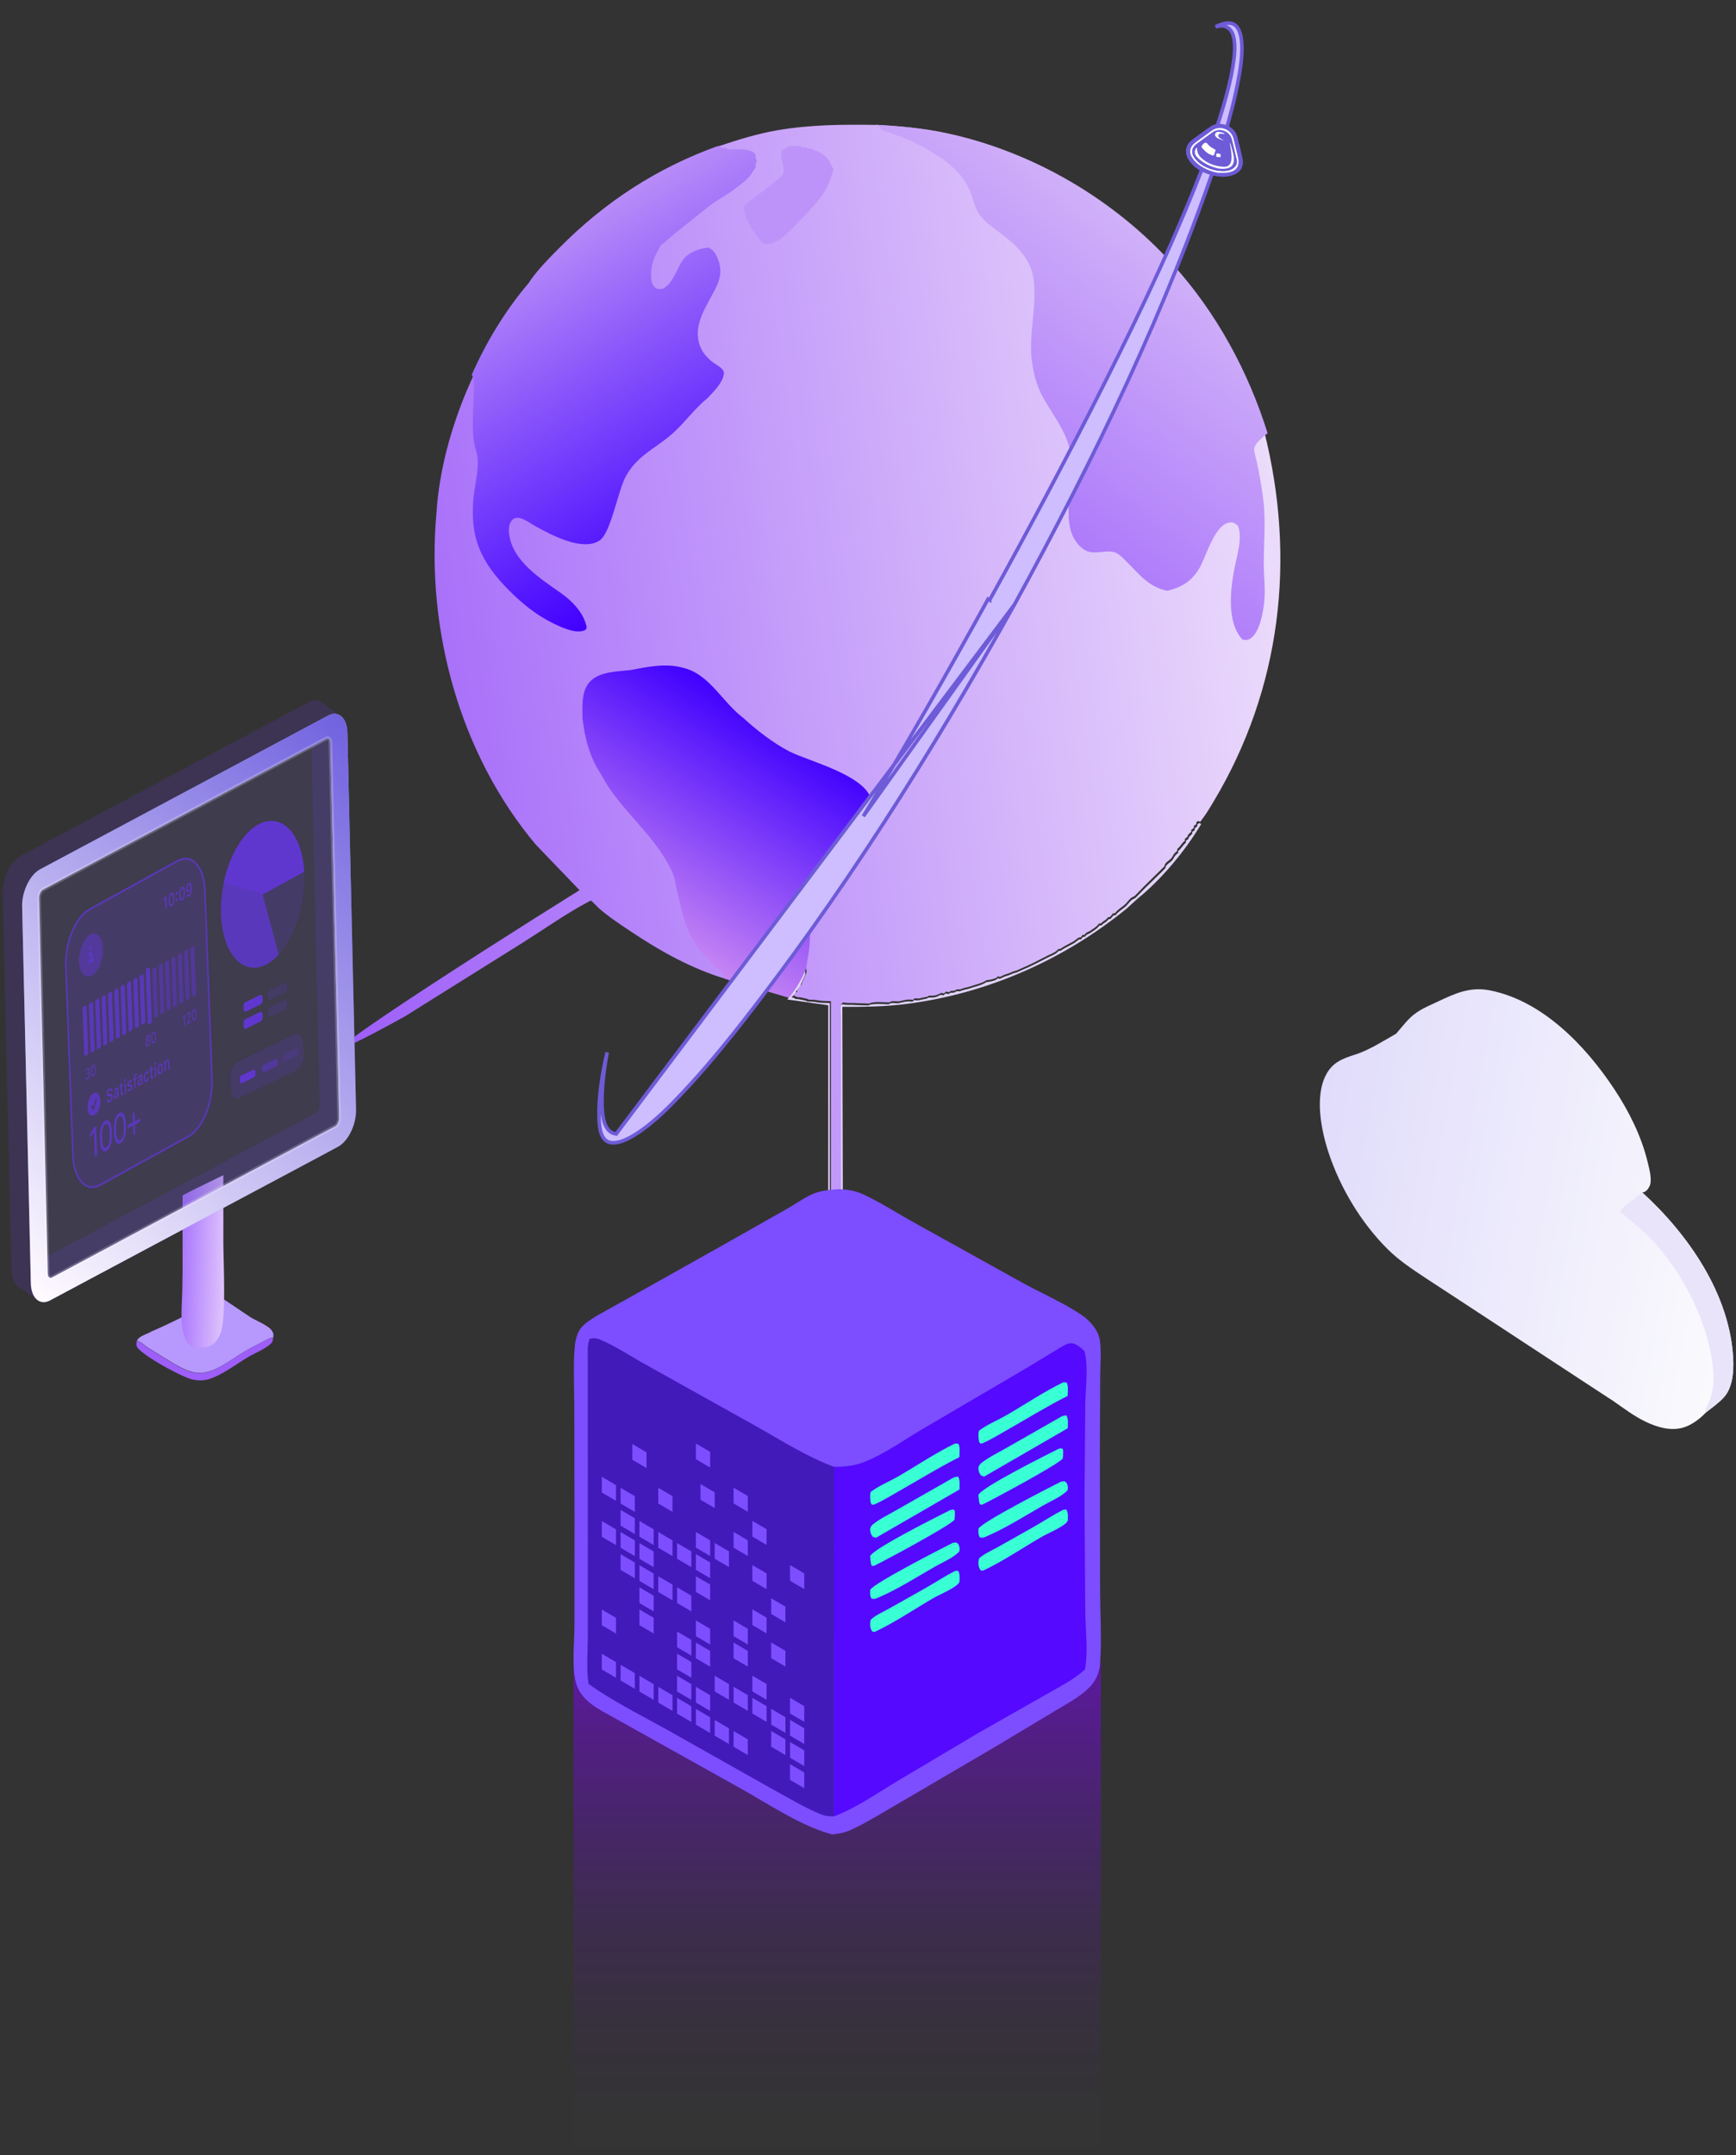 <svg width="444" height="551" viewBox="0 0 444 551" fill="none" xmlns="http://www.w3.org/2000/svg"><rect x="0" y="0" width="444" height="551" fill="#333333" stroke="none"/><path d="M205.863 247.908c.02.243.143 1 .067 1.272l-.245.569-.818 1.789c-.307.798.041.355-.471.93-.302.338-.569.654-.837 1.021l-.003.487-1.141.976.652.164.329.244.817.08c.524.12 1.141.192 1.635.325 1.054.283.133.234.975.279.608.033 1.183.007 1.786.127 1.034.206 2.072.226 3.125.244l.489.002-.009 56.525v14.142c0 2.269-.275 4.941.091 7.168l.08.365c-2.256.42-5.015 2.542-7.027 3.739l-9.81 5.853c-2.046 1.444-4.383 2.619-6.54 3.902l-1.227.731-1.063.569c-.476.327-.575.544-1.15.783-.573.238-.353.093-.766.386-.437.311-.896.51-1.354.782l-2.289 1.301-1.226.732-4.824 2.601.327.488c.773.214 1.338.736 1.96 1.219l.412-.244 3.678-2.195c2.552-1.802 5.483-3.276 8.176-4.877l1.226-.732 2.698-1.544 1.226-.732 2.698-1.544 1.226-.732 4.333-2.52 3.27-1.951.328-.323.489-.002c.555-.552 1.218-.71 1.753-1.238.343-.339.102-.204.7-.467 1.849-.816 3.834-2.066 5.477-3.254l-.079-8.535c.074-.743.163-1.301.125-2.063l-.045-1.026c.124-1.838.086-3.682.081-5.528l-.327-.488v-57.281c0-.779-.221-2.397 0-3.037.088-.256.327-.433.49-.65 1.308.271 2.402.077 3.68.201l2.635.085.389.039c.981-.65 3.95-.325 5.232-.325.957-.634 1.749-.08 2.779-.325.939-.222 1.768-.466 2.78-.405l.49.08.491-.405c.444.062.779.102 1.226.013l1.226-.258.818-.163.327-.243c.999.012 1.863.022 2.739-.497.551-.327.575-.192 1.185-.073l.49-.484.818.159.409-.324c.364-.001.888-.008 1.226-.164l.327-.242.899-.002c.329-.08.629-.259.961-.325l1.328-.325c1.378-.508 2.882-.729 4.17-1.492l.327-.212c.236.077 2.085-.326 2.452-.571l.491-.404.49.159c.645-.336 1.256-.624 1.962-.813.702-.188 1.284-.567 1.967-.737.482-.119.223-.024.777-.274l1.017-.452c2.286-.931 4.492-2.152 6.703-3.252.829-.412 1.682-.668 2.357-1.335l.261-.289.489-.002c.735-.563 1.554-.945 2.37-1.382l1.063-.569 1.31-.974.489-.001.492-.649.489-.001c.275-.364.415-.547.843-.737.51-.226.267-.069.732-.376l.389-.269c.569-.38 1.03-.67 1.495-1.183l.303-.361.489-.001.408-.406c.741-.491.859-.519 1.472-1.218l.409-.002.819-.974.489-.001c.773-1.068 1.772-1.474 2.698-2.358.508-.485.985-1.234 1.555-1.625.523-.361.532-.101 1.081-.687l2.189-2.24 4.176-4.066 1.054-1.055c.006-.985 1.333-1.391 1.88-2.195.358-.526.416-.866.926-1.311l.464-.396.003-.488c.874-.698 1.065-1.37 1.959-2.113l.003-.488.651-.488c.216-.645.057-.402.583-.925l.398-.376.003-.487.651-.488.003-.488.651-.488.003-.487.486-.322.5.233-.147.251c-4.053 6.739-10.033 13.924-16.178 18.884l-2.683 2.442c-16.028 13.104-35.568 21.738-56.196 24.408-5.543.718-11.005.796-16.582.757l.194 78.452-38.148 22.613c-.996-.964-2.352-1.644-3.499-2.438l22.96-13.332c4.674-2.847 9.576-6.28 14.582-8.436l.291-.121.015-77.135-10.471-1.485c2.004-2.476 3.362-4.603 4.498-7.593Z" fill="#E2D3FC"/><path d="M183.864 37.356c4.836-1.618 9.797-3.155 14.828-4.032 8.473-1.477 16.958-1.516 25.526-1.385 6.032.338 11.873.86 17.796 2.133 21.895 4.706 42.382 16.754 57.348 33.406 11.073 12.323 19.09 27.19 24.012 42.979 8.151 32.456 4.297 65.661-13.025 94.519-1.05 1.748-2.109 3.535-3.394 5.121l-.497-.233-.483.321-.004.489-.647.488-.003.489-.647.488-.003.489-.396.376c-.522.523-.364.28-.579.926l-.647.488-.003.489c-.889.744-1.079 1.417-1.948 2.116l-.003.489-.462.396c-.506.446-.564.787-.92 1.313-.544.805-1.862 1.212-1.869 2.198l-1.048 1.057-4.151 4.071-2.176 2.244c-.546.586-.555.326-1.075.687-.567.392-1.041 1.142-1.546 1.628-.92.885-1.914 1.291-2.682 2.36l-.487.002-.814.975-.406.001c-.61.701-.727.728-1.463 1.22l-.406.407-.486.001-.301.362c-.462.514-.921.803-1.487 1.184l-.387.269c-.462.308-.22.151-.727.377-.426.19-.565.374-.839.738l-.485.001-.49.65-.486.001-1.302.976-1.056.569c-.812.437-1.626.82-2.357 1.384l-.486.002-.26.289c-.67.668-1.518.924-2.343 1.337-2.198 1.101-4.391 2.324-6.664 3.256l-1.011.453c-.55.251-.293.155-.772.275-.679.17-1.258.549-1.956.738-.702.189-1.309.477-1.95.814l-.488-.16-.487.405c-.365.245-2.203.649-2.439.572l-.325.212c-1.279.764-2.775.985-4.145 1.494l-1.32.326c-.33.065-.629.244-.955.325l-.894.002-.325.242c-.336.157-.857.163-1.219.165l-.407.324-.812-.16-.488.485c-.606-.119-.631-.254-1.178.073-.871.52-1.73.51-2.723.499l-.325.242-.813.163-1.219.259c-.444.09-.778.049-1.219-.013l-.488.405-.487-.079c-1.006-.062-1.831.182-2.764.405-1.024.245-1.812-.309-2.763.326-1.274 0-4.225-.326-5.201.325l-.387-.039-2.62-.085c-1.27-.124-2.357.07-3.658-.201-.162.217-.4.394-.487.651-.219.641 0 2.261 0 3.04v57.36l.325.488c.005 1.849.043 3.696-.08 5.535l.045 1.028c.037.763-.052 1.322-.125 2.066l.078 8.547c-1.633 1.19-3.606 2.441-5.445 3.258-.594.264-.354.128-.695.467-.532.53-1.192.688-1.743 1.24l-.486.002-.327.324-3.251 1.954-4.307 2.523-1.219.733-2.682 1.546-1.219.733-2.682 1.546-1.219.733c-2.677 1.603-5.591 3.08-8.127 4.884l-3.658 2.198-.409.244c-.618-.484-1.18-1.007-1.949-1.221l-.325-.488 4.796-2.605 1.219-.733 2.276-1.302c.455-.273.912-.472 1.346-.783.41-.294.192-.149.761-.387.572-.239.671-.457 1.144-.784l1.057-.57 1.219-.732c2.145-1.285 4.468-2.461 6.501-3.907l9.753-5.861c2.001-1.199 4.744-3.323 6.986-3.745l-.079-.364c-.364-2.231-.091-4.907-.09-7.178l-.001-14.161.01-56.603-.487-.002c-1.046-.018-2.079-.038-3.106-.244-.6-.121-1.171-.094-1.776-.127-.837-.046.079.004-.969-.28-.492-.133-1.105-.205-1.626-.326l-.812-.079-.327-.244-.649-.165 1.135-.977.003-.488c.267-.367.532-.684.832-1.023.509-.575.164-.132.468-.931l.813-1.791.244-.57c.076-.273-.047-1.03-.066-1.273-1.13 2.993-2.479 5.123-4.472 7.602l-16.214-4.789c-8.603-2.615-16.518-6.981-23.962-11.968-2.814-1.886-5.785-3.805-8.33-6.038-.332-.291-1.828-1.917-2.119-1.992-.028-.007-.91.474-1 .523-5.558 2.984-10.874 6.766-16.226 10.129l-30.396 19.014c-44.779 24.604 17.889-15.609 44.755-32.326l-11.269-11.736c-19.387-23.169-28-54.863-25.326-84.687.736-11.89 4.455-24.388 9.462-35.14 3.638-8.339 8.688-16.697 14.617-23.636l.042-.131c2.075-3.109 5.072-6.123 7.699-8.792 11.549-11.735 24.937-20.521 40.419-26.092Z" fill="url(#a)"/><path d="m201.978 37.337 2.671-.004c.643.447.822.327 1.569.327l.471.328c.557-.05.74-.034 1.256.23l.472.252c.557.211.706.102 1.264.485l.461.333c1.22.755 1.761 1.375 2.394 2.733l.639 1.312-.436 1.364c-1.178 4.487-4.317 7.632-7.356 10.84-1.844 1.949-3.636 3.92-5.759 5.544-.95.561-2.181 1.26-3.283 1.286-.93.02-1.145-.06-1.781-.804-1.796-2.11-4.466-6.01-4.229-8.85 1.023-.984 2.034-1.873 3.194-2.676 1.941-1.342 3.665-2.706 5.474-4.226.493-.414.738-.591 1.111-1.153.412-.621.365-1.466.223-2.199l-.09-.378-.159-.819c-.369-1.032-.413-1.675-.145-2.782l2.039-1.143Z" fill="#BD93FA"/><path d="M161.366 171.286c4.414-.847 8.946-1.799 13.379-.556l.61.167c6.23 1.787 9.635 8.826 14.652 12.555 3.519 3.224 7.535 6.356 11.768 8.592 4.858 2.566 20.904 6.329 21.192 13.344.071 1.749-.494 3.547-1.454 4.995-.611 1.764-1.833 3.265-2.946 4.743-2.482 3.293-5.678 6.419-7.865 9.866-1.459 1.916-2.435 3.501-3.208 5.777l-.441 10.935c-.159 1.941-.606 3.793-.852 5.717-1.133 2.999-2.485 5.133-4.482 7.617l-16.25-4.798c-1.11-2.207-3.633-4.217-5.331-6.028-5.067-5.404-5.661-11.151-7.301-17.928-.296-2.675-1.661-5.037-3.063-7.285-4.682-7.501-11.992-13.171-16.071-21.097-2.884-4.252-4.137-9.267-4.729-14.294-.007-2.992-.322-6.747 1.756-9.171 2.412-2.816 7.221-2.749 10.636-3.151Z" fill="url(#b)"/><path d="M183.604 37.333c1.02.68 1.754.316 2.643.904 1.542.002 4.253-.323 5.542.325l.653.164.817.813-.005.446c.013.533.079.732.329 1.18l-.138.262c-.205.468-.184.864-.189 1.363l-1.009 1.541c-.847 1.289-2.31 2.481-3.555 3.373l-.367.293c-2.227 1.749-4.794 3.052-7.043 4.758l-8.4 6.724c-.602.436-3.401 3-3.753 3.04-1.839 2.919-3.088 5.952-2.447 9.49.155.855.59 1.346 1.31 1.812.773.132 1.468.15 2.119-.348 2.31-1.77 2.923-4.688 4.514-6.968 1.395-1.997 4.235-3.039 6.57-3.204 1.427.624 1.97 1.738 2.508 3.174.88 2.35.619 4.468-.437 6.717-2.171 4.628-6.116 9.43-4.353 14.93.556 1.737 1.81 3.221 3.218 4.35.773.62 2.744 1.562 2.979 2.592.137.602-.187 1.549-.457 2.084-.881 1.752-2.34 3.193-3.673 4.608-3.171 2.547-5.656 6.041-8.677 8.809-4.32 3.958-9.129 5.645-12.176 11.066-2.122 3.776-3.865 14.691-6.826 16.58-4.397 2.805-12.289-1.449-16.278-3.639-1.274-.7-2.851-1.909-4.274-2.173-.665-.122-1.351.082-1.814.599-.857.957-.862 2.503-.688 3.726.977 6.88 8.16 11.305 13.296 14.954 2.906 2.065 5.942 5.21 6.516 8.813-.313.528-.199.558-.853.761-2.465.769-6.399-1.208-8.584-2.344-3.87-2.011-7.202-4.752-10.267-7.816-7.429-7.427-10.31-13.733-9.208-24.266.357-3.411 1.744-8.204.644-11.499-1.418-4.249-.678-9.86-.635-14.324.015-1.678.39-3.763-.504-5.18 3.648-8.316 8.712-16.652 14.658-23.572l.042-.13c2.081-3.1 5.087-6.107 7.721-8.768 11.581-11.702 25.005-20.464 40.531-26.02Z" fill="url(#c)"/><path d="M224.062 31.89c6.092.34 11.991.863 17.974 2.143 22.112 4.727 42.804 16.828 57.919 33.553 11.183 12.376 19.281 27.31 24.252 43.168l-.881.689c-.848.727-2.144 1.88-2.505 2.976-.24.728.464 2.894.627 3.67.678 3.241 1.284 6.466 1.671 9.757.648 5.515.081 10.849.099 16.359.01 3.001.408 5.928.181 8.941-.209 2.779-1.053 8.313-3.501 10.027-.769.539-1.254.47-2.134.327-4.258-4.539-3.007-13.509-1.869-19.023.63-3.051 1.879-7.067.713-10.083-.744-.564-1.089-.945-2.098-.819-3.9.492-5.975 8.67-7.751 11.665-1.99 3.356-4.478 4.891-8.195 5.79-4.734-.912-7.153-4.21-10.404-7.424-.812-.802-1.959-2.055-3.069-2.407-2.507-.794-5.538.984-8.01-.82-5.99-4.371-3.156-13.983-2.878-20.065.081-1.757-.173-3.672-.575-5.379-1.317-5.587-4.993-9.528-7.458-14.524-1.209-2.451-1.834-5.167-2.216-7.857-.997-7.017 1.318-14.173.397-21.084-.684-5.132-4.063-8.505-7.995-11.5-1.891-1.44-4.164-2.94-5.638-4.815-1.049-1.334-1.459-2.9-1.972-4.483-1.447-4.472-3.597-6.897-7.289-9.775-.661-.515-1.271-.869-1.97-1.317-1.701-1.091-3.445-2.044-5.253-2.958l-.987-.5-1.312-.49c-.67-.312-1.247-.626-1.972-.82-.77-.205-1.384-.578-2.134-.827l-.492-.154-1.374-.428c-.3-.074-.608-.262-.762-.554l-.163-.52-.976-.438Z" fill="url(#d)"/><path d="M69.879 341.891c-.135 1.161-.268 1.374-1.176 2.08-1.484 1.153-3.432 1.902-5.058 2.853-3.14 1.835-6.614 4.569-10.058 5.696-1.44.471-2.79.455-4.256.166-2.622-.519-12.895-6.127-14.242-8.306-.342-.554-.174-.935-.129-1.567.955.122 2 1.194 2.804 1.739l6.742 4.163c1.888 1.055 3.929 2.167 6.117 2.306 3.504.221 7.151-2.46 9.969-4.292a53.318 53.318 0 0 1 5.711-3.237c1.038-.507 2.127-1.26 3.233-1.541l.343-.06Z" fill="#9D5EF9"/><path d="M46.68 326.121c.963-.39 1.97-1.243 2.88-1.791l7.261-4.592c-.48 3.924-.334 7.951-.354 11.901l7.481 5.03c1.51.928 4.052 1.926 5.28 3.124.318.31.498.726.688 1.12l.005.949-.343.06c-1.106.279-2.195 1.03-3.232 1.535a53.374 53.374 0 0 0-5.709 3.224c-2.816 1.824-6.462 4.495-9.965 4.275-2.187-.138-4.227-1.246-6.114-2.297l-6.74-4.147c-.803-.542-1.848-1.61-2.802-1.731l.153-.292c.655-1.012 2.532-1.454 3.52-2.084 3.216-1.378 5.053-2.296 7.99-3.736v-10.548Z" fill="#B798FD"/><path d="M46.689 305.609c1.552-.827 1.552-.827 3.729-1.915l6.7-3.266c0 8.708.021 7.976 0 17.075.017 5.19.782 19.572-.696 23.291-1.255 3.164-3.087 3.713-4.873 3.719-1.53.004-3.005.294-4.134-2.271-1.634-3.712-.758-9.486-.726-14.293v-22.34Z" fill="url(#e)"/><path opacity=".2" d="m.688 228.266 2.223 96.316c.05 2.169.783 3.647 1.8 4.394l4.771 3.376-.789-3.864 2.27-1.191c.108.337.214.671.314.681l2.303.219 52.319-26.956 17.071-9.094 4.983-4.83-2.18-98.802-1.72-.923-.06-2.602 2.948-2.101-4.673-3.366c-.914-.627-2.015-.732-3.198-.088L5.362 218.752c-2.665 1.371-4.664 5.618-4.675 9.514Zm7.701 43.805-.094-42.976 1.54-2.559 54.644-30.091 15.07-9.174 2.195 95.123c.02.869-.456 1.905-1.05 2.174L9.753 322.419l-1.362-50.348H8.39Z" fill="#5F37CF"/><path d="m5.663 231.769 2.224 96.316c.087 3.796 2.33 5.742 4.895 4.362l73.708-39.32c2.663-1.478 4.662-5.725 4.574-9.523l-2.223-96.317c-.088-3.795-2.33-5.739-4.895-4.361l-73.709 39.319c-2.565 1.381-4.664 5.618-4.574 9.524Zm4.343-2.186c-.02-.869.456-1.905 1.05-2.174l72.328-38.582c.59-.376 1.101.105 1.122.973l2.215 95.992c.021.866-.456 1.905-1.05 2.174l-72.327 38.582c-.591.376-1.102-.104-1.122-.973l-2.216-95.992Z" fill="url(#f)"/><path d="m5.663 231.769 2.224 96.316c.087 3.796 2.33 5.742 4.895 4.362l73.708-39.32c2.663-1.478 4.662-5.725 4.574-9.523l-2.223-96.317c-.088-3.795-2.33-5.739-4.895-4.361l-73.709 39.319c-2.565 1.381-4.664 5.618-4.574 9.524Zm4.343-2.186c-.02-.869.456-1.905 1.05-2.174l72.328-38.582c.59-.376 1.101.105 1.122.973l2.215 95.992c.021.866-.456 1.905-1.05 2.174l-72.327 38.582c-.591.376-1.102-.104-1.122-.973l-2.216-95.992Z" fill="url(#g)"/><path opacity=".2" d="M10.005 229.583c-.021-.868.455-1.905 1.049-2.173l72.328-38.586c.591-.375 1.101.105 1.122.974l2.216 95.992c.02.868-.456 1.905-1.05 2.173l-72.328 38.583c-.591.378-1.101-.105-1.12-.971l-2.215-95.992h-.002Z" fill="url(#h)" stroke="#fff" stroke-width=".925" stroke-miterlimit="10"/><path opacity=".2" d="m75.771 273.611-14.456 7.052c-1.162.566-2.188-.505-2.292-2.393l-.132-2.34c-.104-1.888.752-3.878 1.912-4.444l14.456-7.052c1.162-.566 2.188.505 2.292 2.393l.131 2.339c.104 1.888-.751 3.879-1.911 4.445Z" fill="#5F37CF"/><path d="m66.697 261.111-3.798 1.852c-.304.148-.575-.132-.602-.63l-.033-.614c-.027-.496.198-1.02.502-1.169l3.798-1.851c.304-.149.574.131.601.629l.033.615c.028.495-.197 1.019-.501 1.168Zm0-4.349-3.798 1.852c-.304.148-.575-.132-.602-.63l-.033-.614c-.027-.496.198-1.02.502-1.169l3.798-1.851c.304-.149.574.131.601.629l.033.615c.028.495-.197 1.019-.501 1.168Z" fill="#5F37CF"/><path opacity=".2" d="m72.978 258.016-3.798 1.851c-.304.149-.574-.131-.602-.629l-.033-.615c-.027-.495.198-1.019.502-1.168l3.798-1.852c.304-.148.574.132.601.63l.034.614c.027.496-.198 1.02-.502 1.169Zm0-4.35-3.798 1.852c-.304.149-.574-.132-.602-.63l-.033-.614c-.027-.495.198-1.02.502-1.169l3.798-1.851c.304-.149.574.132.601.629l.034.615c.027.495-.198 1.02-.502 1.168Z" fill="#5F37CF"/><path d="m64.913 275.413-3.059 1.491c-.246.119-.462-.108-.485-.508l-.027-.495c-.023-.4.158-.82.404-.939l3.058-1.491c.246-.119.463.108.486.508l.026.495c.023.4-.158.82-.403.939Z" fill="#5F37CF"/><path opacity=".5" d="m70.655 272.62-3.059 1.49c-.246.12-.462-.107-.485-.507l-.027-.495c-.023-.4.158-.82.404-.939l3.058-1.491c.246-.119.463.108.486.508l.027.495c.023.4-.159.82-.404.939Z" fill="#5F37CF"/><path opacity=".2" d="m75.979 269.89-3.059 1.491c-.245.119-.462-.108-.485-.508l-.027-.495c-.023-.4.158-.819.404-.939l3.059-1.49c.245-.12.462.107.485.507l.027.495c.023.4-.158.82-.404.939Z" fill="#5F37CF"/><path d="m67.178 228.639-9.932-3.049c1.464-6.918 4.889-12.643 8.853-14.809 5.828-3.184 11.11 2.259 11.7 12.055l-10.623 5.803h.002Z" fill="#5F37CF"/><path opacity=".2" d="M77.165 231.438c2.091-10.254-.683-19.819-6.197-21.362-5.513-1.544-11.679 5.518-13.77 15.772-2.092 10.254.682 19.819 6.196 21.362 5.514 1.544 11.68-5.517 13.77-15.772Z" fill="#5F37CF"/><path opacity=".8" d="m67.18 228.639 4.09 15.431c-.962 1.044-1.976 1.861-3.013 2.427-5.828 3.184-11.11-2.259-11.7-12.055-.588-9.796 3.72-20.478 9.547-23.661 5.828-3.184 11.11 2.259 11.7 12.055l-10.623 5.803Zm-19.85-8.872c2.645-.09 4.69 2.986 4.873 7.857l1.82 48.394c.225 5.956-2.421 12.343-5.909 14.265l-22.53 12.411c-.635.351-1.258.529-1.847.549-2.646.09-4.691-2.986-4.874-7.857l-1.82-48.394c-.225-5.957 2.421-12.345 5.909-14.265l22.53-12.411c.635-.352 1.258-.527 1.847-.549Zm-.003-.493c-.658.022-1.335.222-2.01.593l-22.53 12.411c-1.773.978-3.39 3.057-4.549 5.854-1.147 2.769-1.718 5.928-1.607 8.892l1.82 48.394c.091 2.461.643 4.559 1.594 6.059.952 1.505 2.263 2.305 3.692 2.256.658-.022 1.335-.222 2.01-.593l22.53-12.411c1.773-.978 3.39-3.056 4.549-5.854 1.147-2.769 1.718-5.928 1.607-8.892l-1.82-48.393c-.091-2.462-.643-4.559-1.594-6.06-.952-1.505-2.264-2.305-3.692-2.256Z" fill="#5F37CF"/><g opacity=".5"><path d="M23.097 238.896c1.697-.934 3.16.656 3.268 3.554.109 2.898-1.178 6.006-2.875 6.94-1.697.934-3.16-.656-3.269-3.554-.108-2.898 1.179-6.006 2.876-6.94Z" fill="#5F37CF"/><mask id="i" style="mask-type:luminance" maskUnits="userSpaceOnUse" x="20" y="238" width="7" height="12"><path d="M23.097 238.896c1.697-.934 3.16.656 3.268 3.554.109 2.898-1.178 6.006-2.875 6.94-1.697.934-3.16-.656-3.269-3.554-.108-2.898 1.179-6.006 2.876-6.94Z" fill="#fff"/></mask><g mask="url(#i)"><path opacity=".2" d="M26.125 245.014c.671-3.007-.051-5.833-1.613-6.311-1.562-.479-3.372 1.571-4.043 4.578-.671 3.007.051 5.833 1.613 6.311 1.562.478 3.372-1.572 4.043-4.578Z" fill="#5F37CF"/></g></g><path opacity=".94" d="M22.694 245.95a.63.63 0 0 1 .048-.28.356.356 0 0 1 .152-.178l.267-.147-.046-1.244-.23.125c-.064.036-.116.034-.158-.005-.04-.039-.062-.11-.066-.212a.626.626 0 0 1 .046-.278.365.365 0 0 1 .154-.179l.44-.241c.06-.034.11-.029.149.012.04.039.06.112.065.217l.058 1.579.198-.11c.066-.037.118-.034.16.007.04.039.062.112.067.217a.65.65 0 0 1-.05.276.351.351 0 0 1-.152.175l-.88.486c-.064.034-.116.034-.157-.005-.04-.039-.063-.11-.067-.212l.002-.003Zm.258-3.376a.851.851 0 0 1 .063-.353c.046-.115.106-.193.179-.232.073-.039.135-.029.187.029.054.059.081.149.088.271a.847.847 0 0 1-.063.358c-.046.113-.106.191-.179.23-.073.039-.135.031-.187-.027-.054-.059-.084-.151-.088-.276Z" fill="#5F37CF"/><path opacity=".2" d="m22.954 232.727 22.53-12.411c3.487-1.923 6.496 1.351 6.721 7.308l1.82 48.393c.225 5.957-2.422 12.346-5.91 14.266l-22.53 12.411c-3.487 1.922-6.496-1.351-6.72-7.308l-1.82-48.394c-.225-5.957 2.421-12.345 5.909-14.265Z" fill="#5F37CF"/><path opacity=".8" d="m22.247 274.696-.013-.313.165-.09a.453.453 0 0 0 .148-.141.737.737 0 0 0 .098-.222.84.84 0 0 0 .027-.259c-.005-.132-.036-.224-.092-.276-.056-.053-.127-.056-.214-.009a.41.41 0 0 0-.115.095.689.689 0 0 0-.16.441l-.204.112a1.308 1.308 0 0 1 .11-.544c.04-.087.09-.168.148-.239a.7.7 0 0 1 .208-.175c.102-.056.19-.076.267-.056.077.019.137.07.185.153a.698.698 0 0 1 .079.32 1.18 1.18 0 0 1-.144.641.637.637 0 0 1-.127.171v.02a.215.215 0 0 1 .15.002c.056.017.104.064.148.137.044.071.069.18.075.324a1.406 1.406 0 0 1-.135.673.951.951 0 0 1-.398.452c-.106.058-.198.078-.279.061a.3.3 0 0 1-.19-.152.74.74 0 0 1-.083-.314l.2-.11a.344.344 0 0 0 .059.166.19.19 0 0 0 .118.076.29.29 0 0 0 .167-.039.54.54 0 0 0 .179-.164.801.801 0 0 0 .112-.246.93.93 0 0 0 .031-.283.527.527 0 0 0-.054-.232c-.03-.059-.07-.093-.123-.105-.05-.015-.108-.002-.172.034l-.175.095.004-.004Zm1.239-.849.004.095c.008.217.03.397.065.539.035.141.08.239.137.295.056.054.12.061.194.022a.46.46 0 0 0 .185-.229c.05-.115.085-.259.108-.43a3.49 3.49 0 0 0 .023-.585l-.004-.095a2.713 2.713 0 0 0-.065-.539c-.035-.142-.079-.242-.135-.295-.056-.057-.12-.064-.196-.022-.075.041-.133.117-.183.231-.05.113-.087.256-.11.432a3.466 3.466 0 0 0-.023.586v-.005Zm-.21.217-.005-.103c-.01-.273.005-.524.042-.753.037-.232.096-.427.177-.586a.767.767 0 0 1 .302-.341c.118-.066.225-.066.312 0 .09.065.16.19.213.37.052.178.083.408.093.683l.004.103c.009.205 0 .4-.016.58a2.7 2.7 0 0 1-.094.493 1.37 1.37 0 0 1-.169.373.72.72 0 0 1-.237.23c-.12.066-.225.066-.314 0-.09-.066-.16-.188-.213-.366a2.913 2.913 0 0 1-.093-.683h-.002Zm14.601-6.957a.546.546 0 0 0 .18-.164.862.862 0 0 0 .12-.251.927.927 0 0 0 .038-.293.535.535 0 0 0-.057-.244.216.216 0 0 0-.133-.112c-.056-.015-.116-.002-.185.034a.56.56 0 0 0-.181.166.862.862 0 0 0-.12.251.929.929 0 0 0-.038.295.518.518 0 0 0 .056.242c.035.059.079.098.135.11.056.012.119 0 .185-.037v.003Zm-.05-1.322a.425.425 0 0 0 .15-.142.81.81 0 0 0 .127-.478.503.503 0 0 0-.048-.215c-.027-.053-.064-.088-.11-.1-.046-.012-.098-.002-.154.03a.453.453 0 0 0-.152.141.797.797 0 0 0-.13.473c.005.09.02.161.049.215a.196.196 0 0 0 .112.102c.046.015.098.005.157-.026Zm.057 1.624c-.11.061-.209.081-.296.061a.33.33 0 0 1-.21-.171.842.842 0 0 1-.088-.378 1.232 1.232 0 0 1 .094-.544 1.24 1.24 0 0 1 .1-.19.712.712 0 0 1 .104-.129v-.017a.235.235 0 0 1-.12-.042.34.34 0 0 1-.111-.144.745.745 0 0 1-.052-.278 1.231 1.231 0 0 1 .052-.41c.04-.134.096-.251.169-.356a.766.766 0 0 1 .258-.236c.098-.054.185-.071.264-.049a.3.3 0 0 1 .19.158.739.739 0 0 1 .079.339 1.158 1.158 0 0 1-.127.586c-.04.071-.075.124-.11.166v.017a.253.253 0 0 1 .22.088c.036.036.065.09.088.158a.939.939 0 0 1 .041.259c.006.158-.012.312-.058.458a1.295 1.295 0 0 1-.192.393.897.897 0 0 1-.291.264l-.004-.003Zm1.037-2.064.004.096c.008.217.029.397.064.539.036.139.082.239.138.295.056.053.12.061.193.022a.459.459 0 0 0 .186-.23c.05-.114.085-.258.108-.429a3.49 3.49 0 0 0 .023-.585l-.004-.095a2.73 2.73 0 0 0-.065-.54c-.035-.141-.079-.241-.135-.295-.056-.056-.121-.063-.196-.022a.457.457 0 0 0-.183.232 1.61 1.61 0 0 0-.11.432 3.469 3.469 0 0 0-.023.585v-.005Zm-.21.218-.005-.103a3.79 3.79 0 0 1 .042-.754 1.97 1.97 0 0 1 .177-.585.763.763 0 0 1 .302-.342c.12-.065.225-.065.312 0 .09.066.16.191.212.371.052.178.084.408.094.683l.004.103c.009.205 0 .4-.016.58-.02.181-.05.347-.094.493a1.37 1.37 0 0 1-.169.373.706.706 0 0 1-.237.229c-.119.066-.225.066-.315 0-.09-.065-.16-.187-.212-.365a2.913 2.913 0 0 1-.094-.683h-.002Zm8.653-3.433-.212.117-.088-2.327-.01.005-.119.22c-.04.073-.077.146-.116.219-.04.073-.077.147-.117.222l-.014-.368.179-.346.18-.344.213-.117.102 2.719h.002Zm.617-2.344-.209.115v-.015a1.485 1.485 0 0 1 .108-.624c.04-.1.092-.188.152-.266a.675.675 0 0 1 .217-.186c.102-.056.19-.07.267-.048.077.022.137.08.183.17.046.091.07.208.077.349.004.112-.004.225-.025.332a2.53 2.53 0 0 1-.088.327c-.037.11-.079.227-.124.351l-.392 1.064v.022l.725-.4.012.319-1.028.566-.009-.232.556-1.495c.027-.073.052-.149.08-.224.024-.078.045-.157.06-.237a.975.975 0 0 0 .018-.246.56.56 0 0 0-.045-.222c-.027-.054-.065-.091-.109-.103-.043-.014-.093-.005-.147.025a.404.404 0 0 0-.157.156.898.898 0 0 0-.119.492v.015l-.004-.005Zm1.357-.18.004.095c.008.217.03.397.065.539.035.139.08.239.137.295.056.054.12.061.194.022a.46.46 0 0 0 .185-.229c.05-.115.085-.259.108-.43.023-.173.032-.368.023-.585l-.004-.095a2.712 2.712 0 0 0-.064-.539c-.036-.142-.08-.242-.136-.295-.056-.057-.12-.064-.196-.022-.075.041-.133.117-.183.231-.05.113-.085.256-.11.432a3.497 3.497 0 0 0-.023.586v-.005Zm-.21.217-.004-.103c-.01-.273.004-.524.041-.753.038-.232.096-.427.177-.586a.755.755 0 0 1 .302-.341c.12-.066.225-.066.312 0 .09.065.16.19.213.37.052.178.083.408.094.683l.004.103c.008.205 0 .4-.017.58a2.7 2.7 0 0 1-.094.493c-.043.147-.1.271-.168.373a.72.72 0 0 1-.238.23c-.118.066-.225.066-.314 0-.09-.066-.16-.188-.212-.366a2.913 2.913 0 0 1-.094-.683h-.002Zm-27.775-2.41.512-.283c.142-.078.263.054.273.295l.44 11.663c.008.241-.098.5-.24.578l-.512.283c-.142.078-.262-.054-.273-.295l-.44-11.663c-.008-.241.099-.5.24-.578Zm1.625-.893.512-.283c.142-.078.263.054.273.295l.44 11.663c.008.241-.098.5-.24.578l-.512.283c-.142.078-.262-.054-.273-.295l-.44-11.663c-.008-.241.099-.5.24-.578Zm1.622-.893.511-.283c.142-.078.263.054.273.295l.44 11.663c.008.241-.098.5-.24.578l-.512.283c-.142.078-.262-.054-.273-.295l-.44-11.663c-.008-.241.099-.5.24-.578Zm1.616-.892.513-.283c.141-.078.262.053.272.295l.44 11.662c.008.242-.098.5-.24.578l-.512.283c-.142.078-.262-.053-.273-.295l-.439-11.662c-.008-.242.098-.5.24-.578Zm1.625-.896.513-.283c.141-.078.262.054.272.295l.44 11.663c.008.241-.098.5-.24.578l-.512.283c-.142.078-.262-.054-.273-.295l-.439-11.663c-.008-.241.098-.5.24-.578Zm1.622-.892.512-.283c.141-.078.262.053.272.295l.44 11.662c.008.242-.098.5-.24.578l-.512.283c-.141.078-.262-.053-.273-.295l-.439-11.662c-.008-.242.098-.5.24-.578Zm1.621-.893.512-.283c.141-.078.262.053.273.295l.439 11.662c.008.242-.098.5-.24.578l-.512.283c-.141.078-.262-.053-.273-.295l-.439-11.662c-.008-.242.098-.5.24-.578Zm1.621-.893.512-.283c.142-.078.262.054.273.295l.439 11.663c.008.241-.098.5-.24.578l-.512.283c-.141.078-.262-.054-.272-.295l-.44-11.663c-.008-.241.098-.5.24-.578Zm1.621-.893.512-.283c.142-.078.262.054.273.295l.44 11.663c.007.241-.099.5-.24.578l-.513.283c-.141.078-.262-.054-.272-.295l-.44-11.663c-.008-.241.098-.5.24-.578Zm1.621-.893.512-.283c.142-.078.262.054.273.296l.44 11.662c.008.241-.099.5-.24.578l-.512.283c-.142.078-.263-.054-.273-.295l-.44-11.662c-.008-.242.098-.501.24-.579Zm1.59-1.768.512-.283c.142-.078.262.054.273.295l.504 13.412c.008.241-.098.5-.24.578l-.512.283c-.142.078-.262-.054-.273-.295l-.504-13.412c-.008-.241.098-.5.24-.578Z" fill="#5F37CF"/><path opacity=".5" d="m39.193 247.587.512-.283c.142-.078.263.054.273.295l.44 11.663c.008.241-.099.5-.24.578l-.512.283c-.142.078-.263-.054-.273-.295l-.44-11.663c-.008-.241.098-.5.24-.578Zm1.621-.893.512-.282c.142-.079.263.053.273.295l.44 11.662c.008.242-.099.5-.24.578l-.512.283c-.142.078-.263-.054-.273-.295l-.44-11.662c-.008-.242.099-.5.24-.579Zm1.621-.892.512-.283c.142-.078.263.053.273.295l.44 11.662c.008.242-.098.5-.24.578l-.512.283c-.142.079-.263-.053-.273-.295l-.44-11.662c-.008-.242.099-.5.24-.578Zm1.621-.893.513-.283c.141-.078.262.054.272.295l.44 11.663c.008.241-.098.5-.24.578l-.512.283c-.142.078-.262-.054-.273-.295l-.44-11.663c-.008-.241.099-.5.24-.578Zm1.621-.895.513-.283c.141-.078.262.054.272.295l.44 11.663c.008.241-.098.5-.24.578l-.512.283c-.142.078-.262-.054-.273-.296l-.439-11.662c-.008-.241.098-.5.24-.578Zm1.621-.893.513-.283c.141-.078.262.053.272.295l.44 11.662c.008.242-.098.5-.24.578l-.512.283c-.142.078-.262-.053-.273-.295l-.439-11.662c-.008-.242.098-.5.24-.578Zm1.622-.893.512-.283c.141-.078.262.054.273.295l.439 11.663c.008.241-.098.5-.24.578l-.512.283c-.141.078-.262-.054-.273-.295l-.439-11.663c-.008-.241.098-.5.24-.578Z" fill="#5F37CF"/><path opacity=".8" d="m42.683 232.276-.316.175-.104-2.751-.017.009c-.048.088-.096.176-.142.264l-.141.263c-.046.088-.094.173-.14.264l-.018-.522.218-.415.219-.412.316-.176.125 3.303v-.002Zm.804-2.196.004.129c.008.249.034.454.073.615.04.161.09.271.152.337.063.063.135.071.215.027a.518.518 0 0 0 .204-.259c.054-.129.093-.29.118-.485.025-.198.034-.42.025-.669l-.004-.129a3.043 3.043 0 0 0-.073-.612c-.037-.161-.087-.274-.15-.337-.062-.063-.133-.073-.214-.029-.081.044-.15.132-.206.261-.054.127-.096.29-.121.485a4.188 4.188 0 0 0-.023.664v.002Zm-.314.31-.005-.137a4.397 4.397 0 0 1 .053-.912c.047-.28.122-.517.224-.715a.957.957 0 0 1 .377-.417c.15-.083.281-.085.392-.005.11.078.197.225.264.439.065.217.104.491.117.825l.004.136c.008.249 0 .483-.023.705-.025.22-.065.42-.123.598a1.784 1.784 0 0 1-.212.459.841.841 0 0 1-.296.28c-.15.083-.279.086-.391.008-.11-.079-.2-.225-.265-.44a3.396 3.396 0 0 1-.116-.824Zm1.85-.222a.735.735 0 0 1 .055-.312.396.396 0 0 1 .154-.195c.062-.037.118-.03.164.017.048.046.073.127.077.239a.682.682 0 0 1-.056.307.384.384 0 0 1-.158.193c-.065.034-.117.029-.163-.017-.045-.047-.07-.125-.074-.234l.002.002Zm-.06-1.637a.725.725 0 0 1 .054-.312.38.38 0 0 1 .154-.193c.063-.034.12-.029.165.017.048.047.073.127.077.239a.666.666 0 0 1-.056.305.384.384 0 0 1-.158.193c-.065.034-.117.029-.163-.017s-.07-.122-.075-.232h.002Zm1.193.078.004.13c.009.248.034.453.073.614.04.161.09.273.152.337.063.063.136.071.215.027a.517.517 0 0 0 .204-.259c.054-.129.093-.29.118-.485a4.15 4.15 0 0 0 .026-.669l-.005-.129a3 3 0 0 0-.073-.612c-.037-.161-.087-.273-.15-.337-.062-.063-.133-.075-.214-.029a.527.527 0 0 0-.206.261c-.054.127-.096.29-.12.485a4.176 4.176 0 0 0-.024.664v.002Zm-.314.31-.004-.137a4.397 4.397 0 0 1 .052-.912c.048-.28.123-.517.225-.715a.969.969 0 0 1 .377-.417c.15-.083.28-.085.39-.005.111.078.199.225.265.439.065.218.105.491.117.825l.004.137c.008.248 0 .483-.023.705a3.032 3.032 0 0 1-.123.597 1.784 1.784 0 0 1-.212.459.841.841 0 0 1-.296.28c-.15.083-.279.086-.391.008-.11-.078-.2-.225-.264-.439a3.408 3.408 0 0 1-.117-.825Zm1.865-.11.313-.173a.247.247 0 0 0 .054.115.18.18 0 0 0 .106.056.258.258 0 0 0 .152-.039.576.576 0 0 0 .206-.212c.056-.096.098-.213.13-.344.03-.135.051-.281.062-.439.01-.161.01-.325 0-.498l-.019.01a1.42 1.42 0 0 1-.081.29 1.037 1.037 0 0 1-.15.266.66.66 0 0 1-.22.19c-.113.061-.217.076-.315.044-.096-.034-.177-.117-.24-.251-.062-.134-.097-.317-.108-.552-.01-.234.015-.453.069-.653.054-.203.133-.376.235-.525.102-.149.219-.258.35-.331a.455.455 0 0 1 .269-.066.336.336 0 0 1 .241.136c.073.088.133.227.181.42.048.19.08.449.092.773.014.39 0 .734-.046 1.03-.046.292-.12.536-.227.731a1.064 1.064 0 0 1-.414.432.527.527 0 0 1-.257.078.309.309 0 0 1-.193-.066.466.466 0 0 1-.127-.175.812.812 0 0 1-.06-.247h-.003Zm.95-2.112a.987.987 0 0 0-.065-.347c-.037-.085-.085-.139-.143-.163-.059-.024-.123-.017-.196.024a.523.523 0 0 0-.181.183.989.989 0 0 0-.125.305c-.03.12-.042.251-.036.398a.92.92 0 0 0 .065.341c.038.081.085.13.144.149.058.017.12.007.187-.029a.527.527 0 0 0 .18-.173.937.937 0 0 0 .126-.293c.031-.117.044-.249.04-.398l.004.003ZM27.34 281.201l.316-.173a.54.54 0 0 0 .052.171.26.26 0 0 0 .096.102c.04.022.083.03.133.027a.464.464 0 0 0 .167-.056.664.664 0 0 0 .214-.183.798.798 0 0 0 .13-.254.885.885 0 0 0 .037-.297c-.005-.125-.034-.21-.086-.254-.052-.046-.133-.063-.24-.049l-.322.039c-.1.015-.187 0-.26-.039a.415.415 0 0 1-.175-.207 1.111 1.111 0 0 1-.073-.383 1.75 1.75 0 0 1 .07-.561c.055-.18.134-.339.236-.481.102-.139.22-.248.356-.322.136-.073.258-.102.363-.078a.394.394 0 0 1 .25.191.894.894 0 0 1 .116.402l-.312.171a.447.447 0 0 0-.075-.195.2.2 0 0 0-.136-.086.29.29 0 0 0-.191.047.65.65 0 0 0-.267.288.847.847 0 0 0-.087.412c.004.107.031.185.079.232.05.046.117.063.204.051l.32-.042a.515.515 0 0 1 .286.032.376.376 0 0 1 .185.2c.046.098.071.232.077.405.009.202-.014.398-.069.583a1.553 1.553 0 0 1-.243.495c-.108.147-.24.261-.396.347a.692.692 0 0 1-.302.095.37.37 0 0 1-.229-.073.521.521 0 0 1-.154-.22 1.297 1.297 0 0 1-.073-.339l.003.002Zm2.3-.341c-.143.08-.264.073-.362-.015-.096-.092-.148-.258-.158-.495a1.363 1.363 0 0 1 .114-.622.89.89 0 0 1 .387-.429l.38-.208-.009-.239c-.006-.146-.035-.241-.09-.283-.053-.044-.122-.041-.21.008a.46.46 0 0 0-.14.117.554.554 0 0 0-.082.149.758.758 0 0 0-.038.173l-.3.166a1.407 1.407 0 0 1 .138-.603 1.003 1.003 0 0 1 .414-.432.51.51 0 0 1 .296-.075c.091.005.164.056.222.153.059.098.09.252.098.466l.065 1.732-.3.166-.013-.332-.014.008a1.28 1.28 0 0 1-.081.229.964.964 0 0 1-.134.215.621.621 0 0 1-.191.156l.008-.005Zm.081-.471a.472.472 0 0 0 .16-.154.865.865 0 0 0 .144-.509l-.01-.276-.329.18a.443.443 0 0 0-.198.215.687.687 0 0 0-.052.3c.004.134.036.217.094.251.058.032.123.03.191-.009v.002Zm1.094-2.81-.025-.639.308-.168.025.639.335-.186.017.422-.336.186.052 1.356c.007.139.025.224.063.256.037.029.098.02.181-.027l.069-.039.054-.036.014.412c-.012.01-.04.029-.083.058-.041.03-.081.054-.116.076-.121.066-.217.093-.286.078-.068-.015-.118-.068-.15-.161a1.502 1.502 0 0 1-.056-.398l-.052-1.4-.229.127-.017-.422.234-.127-.002-.007Zm1.145 1.964-.096-2.559.312-.173.096 2.558-.312.174Zm-.175-3.301a.578.578 0 0 1 .05-.268.352.352 0 0 1 .143-.173c.059-.034.115-.032.154.007.042.039.065.107.07.205a.578.578 0 0 1-.05.268.356.356 0 0 1-.149.173c-.062.035-.11.03-.15-.007-.041-.039-.062-.107-.066-.202l-.002-.003Zm.847 1.081a1.377 1.377 0 0 1 .065-.498 1.12 1.12 0 0 1 .484-.61c.111-.061.21-.085.292-.07a.287.287 0 0 1 .204.146c.053.083.08.2.086.351l-.283.156a.296.296 0 0 0-.044-.141.161.161 0 0 0-.096-.078c-.042-.012-.092 0-.154.032a.473.473 0 0 0-.191.2.583.583 0 0 0-.065.297c.002.071.017.122.042.151.025.03.056.049.093.052a.45.45 0 0 0 .125-.01c.046-.01.088-.02.131-.032a.683.683 0 0 1 .257-.022c.076.01.137.049.185.12.048.07.073.188.079.349.006.173-.013.334-.058.483-.046.148-.115.28-.204.397-.09.115-.198.205-.325.276a.542.542 0 0 1-.313.083.3.3 0 0 1-.214-.139.725.725 0 0 1-.085-.354l.306-.168a.424.424 0 0 0 .048.156.127.127 0 0 0 .1.066c.041.005.095-.01.158-.047a.534.534 0 0 0 .26-.324.644.644 0 0 0 .025-.198c-.004-.088-.023-.146-.058-.173a.18.18 0 0 0-.14-.032c-.058.008-.12.02-.187.035a1.082 1.082 0 0 1-.254.017.252.252 0 0 1-.188-.117c-.047-.071-.075-.188-.08-.357v.003Zm1.747.888-.079-2.12-.248.137-.016-.422.247-.137-.01-.254c-.01-.251.02-.453.094-.61a.838.838 0 0 1 .372-.383 1.32 1.32 0 0 1 .109-.051.646.646 0 0 1 .083-.034l.014.403a.312.312 0 0 0-.062.026l-.073.039a.422.422 0 0 0-.179.176.668.668 0 0 0-.046.31l.009.21.341-.188.017.422-.338.185.08 2.12-.313.173-.002-.002Zm1.389-.727c-.144.08-.264.075-.362-.015-.096-.093-.148-.258-.159-.495-.008-.227.03-.432.115-.622a.89.89 0 0 1 .387-.429l.38-.208-.01-.239c-.005-.146-.035-.241-.089-.283-.054-.044-.123-.041-.21.008a.505.505 0 0 0-.223.266.753.753 0 0 0-.037.173l-.3.163c0-.11.012-.215.035-.315.023-.102.056-.2.102-.287a.965.965 0 0 1 .171-.244c.069-.073.152-.134.244-.188a.504.504 0 0 1 .295-.076c.092.005.165.056.223.154.058.097.09.251.098.466l.064 1.732-.3.163-.012-.332-.014.008a1.288 1.288 0 0 1-.082.229.964.964 0 0 1-.133.215.622.622 0 0 1-.191.156h.008Zm.079-.469a.478.478 0 0 0 .16-.153.876.876 0 0 0 .144-.51l-.01-.276-.33.181a.439.439 0 0 0-.197.215.682.682 0 0 0-.052.3c.004.134.035.217.093.251.059.031.123.029.192-.01v.002Zm.987-1.283-.015-.37a2.42 2.42 0 0 1 .057-.639c.045-.198.116-.371.208-.518a.957.957 0 0 1 .337-.329c.131-.073.237-.09.327-.058a.365.365 0 0 1 .212.2c.05.1.081.224.088.368l-.298.163a.5.5 0 0 0-.044-.151.185.185 0 0 0-.096-.105c-.043-.019-.097-.01-.168.029a.548.548 0 0 0-.244.327 1.57 1.57 0 0 0-.066.554l.012.359c.009.214.044.368.108.461.065.092.15.109.256.051a.49.49 0 0 0 .16-.137.572.572 0 0 0 .09-.183 1.19 1.19 0 0 0 .038-.209l.298-.164a1.56 1.56 0 0 1-.059.442c-.04.146-.102.283-.19.407a.965.965 0 0 1-.328.295c-.136.076-.25.09-.35.051-.1-.041-.179-.131-.24-.273a1.676 1.676 0 0 1-.1-.566l.007-.005Zm1.649-2.376-.025-.639.308-.168.025.639.335-.185.017.422-.335.185.052 1.356c.006.139.025.225.062.257.038.029.098.019.181-.027l.07-.039c.024-.017.04-.03.053-.037l.015.412a2.6 2.6 0 0 1-.2.135c-.12.065-.217.092-.285.078-.069-.015-.119-.069-.15-.161a1.504 1.504 0 0 1-.056-.398l-.052-1.4-.23.124-.016-.422.233-.127-.002-.005Zm1.145 1.962-.096-2.559.313-.173.095 2.559-.312.173Zm-.177-3.298a.579.579 0 0 1 .05-.269.363.363 0 0 1 .144-.173c.062-.034.114-.031.156.008.041.039.064.107.069.204a.579.579 0 0 1-.05.269.36.36 0 0 1-.148.173c-.063.034-.11.029-.15-.007-.042-.039-.063-.108-.067-.203l-.004-.002Zm1.478-.073c.132-.071.248-.091.352-.054.104.036.188.127.248.268.063.142.1.332.108.571l.013.332a2.51 2.51 0 0 1-.06.678 1.69 1.69 0 0 1-.22.524.97.97 0 0 1-.34.327c-.132.073-.25.093-.355.056-.102-.036-.185-.124-.247-.266a1.607 1.607 0 0 1-.109-.583l-.012-.331a2.376 2.376 0 0 1 .062-.656 1.71 1.71 0 0 1 .221-.532.993.993 0 0 1 .341-.334h-.002Zm.02.431a.483.483 0 0 0-.188.205c-.05.093-.086.205-.108.332a1.96 1.96 0 0 0-.028.405l.01.285c.007.144.024.264.053.364.031.097.073.163.127.2.056.034.12.031.2-.01a.467.467 0 0 0 .19-.202c.047-.093.083-.203.103-.327.023-.127.032-.264.025-.408l-.01-.285a1.277 1.277 0 0 0-.056-.359c-.032-.097-.073-.166-.127-.202-.054-.039-.117-.037-.192.005v-.003Zm1.132 1.588-.096-2.559.308-.17.017.458.014-.009a1.78 1.78 0 0 1 .059-.254c.029-.095.073-.188.133-.276a.69.69 0 0 1 .242-.217c.15-.083.274-.078.372.015.1.092.154.285.165.575l.064 1.727-.314.174-.059-1.571a.85.85 0 0 0-.05-.298c-.026-.071-.064-.115-.11-.129-.046-.017-.098-.01-.158.022a.494.494 0 0 0-.192.202c-.05.091-.085.198-.11.32a1.71 1.71 0 0 0-.025.393l.054 1.419-.314.173v.005Zm-17.221 21.39-.577.318-.24-6.345-.012.007c-.077.117-.174.271-.289.464-.117.188-.235.39-.358.6-.12.207-.231.397-.327.573l-.037-1c.154-.293.322-.586.503-.878.184-.3.354-.574.517-.82l.545-.3.277 7.384-.002-.003Zm1.262-4.742.02.552c.021.578.08 1.046.17 1.407.093.356.216.603.366.737.152.129.325.141.522.032.198-.11.363-.305.496-.593.135-.293.233-.659.296-1.1a8.88 8.88 0 0 0 .062-1.537l-.02-.551c-.022-.578-.08-1.044-.174-1.401-.091-.361-.212-.609-.364-.744-.15-.134-.323-.148-.518-.039-.196.108-.363.308-.498.601-.135.287-.235.656-.298 1.102-.06.446-.081.956-.058 1.534h-.002Zm-.558.883-.021-.568a9.994 9.994 0 0 1 .106-1.981c.1-.602.258-1.114.477-1.532.217-.417.491-.717.822-.9.331-.183.617-.19.852-.022.235.169.423.486.56.957.137.468.22 1.066.248 1.79l.02.568c.021.537.007 1.042-.043 1.515a6.79 6.79 0 0 1-.252 1.288 3.543 3.543 0 0 1-.452.983 1.912 1.912 0 0 1-.651.615c-.33.18-.615.188-.852.022-.24-.166-.427-.483-.566-.947-.138-.468-.221-1.063-.248-1.785v-.003Zm4.14-2.856.02.551c.02.578.079 1.047.168 1.408.094.356.217.602.367.736.152.13.325.142.523.032.197-.11.362-.305.495-.593.136-.292.233-.658.296-1.1.062-.446.083-.958.062-1.536l-.02-.552c-.021-.578-.08-1.044-.173-1.4-.092-.361-.213-.61-.365-.744-.15-.134-.323-.149-.518-.039-.196.11-.363.307-.498.6-.135.288-.235.656-.297 1.103-.06.446-.082.956-.059 1.534h-.002Zm-.559.883-.02-.568a9.998 9.998 0 0 1 .105-1.981c.1-.603.259-1.115.477-1.532.217-.417.492-.717.823-.9.33-.183.616-.19.851-.022.238.168.423.485.56.956.138.469.221 1.066.248 1.791l.02.568c.022.537.007 1.042-.043 1.515-.05.473-.133.902-.252 1.288a3.554 3.554 0 0 1-.452.983 1.913 1.913 0 0 1-.651.615c-.33.18-.614.187-.852.022-.24-.166-.427-.483-.566-.947-.138-.468-.22-1.063-.248-1.786v-.002Zm5.36-2.069.089 2.403-.473.261-.09-2.402-1.286.707-.031-.812 1.287-.708-.086-2.278.473-.261.085 2.278 1.293-.712.031.812-1.293.712Zm-10.361-2.39c-.893.493-1.676-.356-1.734-1.886-.059-1.524.63-3.188 1.524-3.681.893-.492 1.678.359 1.736 1.884.059 1.524-.63 3.188-1.526 3.681v.002Zm-.225-1.364c.065-.036.121-.124.154-.246l.652-2.288a.768.768 0 0 0 .035-.224c-.006-.159-.091-.225-.183-.174-.058.032-.104.113-.14.239l-.549 2.003-.3-.432c-.044-.063-.087-.078-.141-.048-.092.051-.16.217-.154.373a.34.34 0 0 0 .056.188l.395.551c.052.075.109.095.175.058Z" fill="#5F37CF"/><path d="m259.443 154.584-.002-.001c20.722-37.756 39.251-76.392 51.997-114.434 2.071-6.342 3.913-12.676 5.119-18.88v-.005c.983-4.834 1.281-8.534.957-11.103-.327-2.588-1.253-3.859-2.555-4.185-.68-.17-1.531-.108-2.575.245-.466.158-.964.371-1.495.643 1.097-.343 2.067-.358 2.869.043 1.109.554 1.703 1.806 1.924 3.501.222 1.71.084 3.997-.394 6.826-.957 5.663-3.298 13.621-7.016 23.753l-.002.003c-7.051 18.737-16.094 37.673-25.475 56.359h-.001c-9.453 18.757-19.383 37.438-29.681 56.036v.001l-.403-.223c-10.241 18.604-20.857 37.135-31.903 55.505l38.636-54.084Zm0 0c-20.99 37.68-44.551 75.152-71.989 109.798-4.619 5.753-9.401 11.401-14.548 16.702l-.004.004c-2.955 3.121-6.298 6.172-9.397 8.282-1.55 1.055-3.023 1.865-4.345 2.334-1.328.471-2.453.581-3.338.308h-.001c-1.06-.324-1.702-1.201-2.09-2.386-.389-1.188-.493-2.603-.524-3.844-.134-5.19.711-10.949 2.092-16.765-.855 4.475-1.373 8.935-1.329 13.084l.46-.005-.46.005c.019 1.761.166 3.577.663 5.006.501 1.438 1.4 2.59 2.968 2.783l101.842-135.306Z" fill="#CEBDFF" stroke="#6D5BD7" stroke-width=".92"/><path d="M304.082 40.934c1.737 2.62 4.444 3.545 6.791 4.041 1.676.28 2.797.228 3.903-.07 2.548-.69 3.507-2.296 2.894-4.843-.42-1.74-.801-3.49-1.281-5.213-.762-2.73-4.512-4.06-6.84-2.44a173.152 173.152 0 0 0-4.64 3.358c-1.709 1.276-2.039 3.34-.827 5.167Z" fill="#6D5BD7"/><path d="M310.872 44.975c1.676.28 2.798.228 3.903-.071 2.549-.688 3.509-2.295 2.894-4.843-.419-1.739-.8-3.49-1.281-5.212-.762-2.73-4.51-4.059-6.839-2.439a171.993 171.993 0 0 0-4.64 3.357c-1.71 1.275-2.039 3.339-.828 5.167 1.736 2.62 4.445 3.545 6.79 4.041h.001Zm.644-.8c-2.59-.438-5.183-1.85-6.408-3.56-1.144-1.6-.9-3.076.684-4.214 1.389-.998 2.771-2.007 4.153-3.013 2.012-1.462 4.951-.373 5.524 2.041.371 1.565.765 3.123 1.139 4.685.568 2.37-.359 3.722-2.81 4.017-.751.09-1.521.033-2.283.042l.001.002Z" fill="#6D5BD7"/><path d="M311.517 44.175c.762-.01 1.532.048 2.284-.043 2.45-.296 3.377-1.646 2.81-4.016-.375-1.564-.768-3.122-1.14-4.685-.573-2.415-3.512-3.504-5.523-2.041-1.384 1.006-2.765 2.014-4.154 3.012-1.583 1.138-1.827 2.615-.684 4.214 1.224 1.71 3.818 3.122 6.408 3.56l-.001-.001Zm-.121-.52c-2.168-.452-4.327-1.25-5.829-3.224-1.031-1.356-.8-2.719.564-3.703 1.321-.952 2.637-1.909 3.956-2.863 1.798-1.302 4.426-.36 4.964 1.791.427 1.705.824 3.416 1.229 5.126.225.949-.088 1.707-.875 2.255-1.175.82-2.507.757-4.01.62l.001-.001Z" fill="#FDFDFE"/><path d="M311.394 43.656c1.502.137 2.834.2 4.01-.62.786-.548 1.099-1.307.875-2.255-.405-1.71-.803-3.421-1.23-5.126-.538-2.152-3.165-3.093-4.964-1.791-1.319.954-2.636 1.91-3.955 2.863-1.365.984-1.596 2.346-.565 3.702 1.502 1.976 3.661 2.774 5.829 3.226Zm.168-.592c-1.757-.412-3.684-1.221-5.239-2.741-.67-.656-1.043-1.436-.441-2.359.06-.091.152-.163.23-.243.018.1.051.2.053.301.016.913.376 1.69 1.032 2.297 1.63 1.51 3.614 2.206 5.798 2.311 1.132.055 1.789-.574 1.934-1.712.175-1.374-.147-2.704-.35-4.045-.018-.117-.004-.24-.005-.36.051.1.119.196.149.301.234.83.498 1.653.682 2.493.652 2.967-.473 4.176-3.843 3.758v-.001Zm-1.253-3.295c-1.037-.248-1.799-.778-2.414-1.49-.287-.331-.899-.63-.321-1.264.506-.554.834-.83 1.435-.04.4.524 1.086.845 1.675 1.208.213.13.256.22.149.413-.212.384-.122.929-.524 1.173Zm2.365-5.553c-.375-.048-.801-.15-1.023.268-.202.382.093.629.365.82.358.254.746.468 1.119.697-.509-.187-1.026-.358-1.524-.57-.208-.087-.394-.247-.562-.403-.243-.225-.393-.495-.243-.843a.738.738 0 0 1 .751-.473c.376.02.758.083 1.12.187.236.068.44.242.659.369l-.664-.052h.002Zm-1.142 4.994c.109.262.746-.112.649.475-.029.175.076.67-.371.503-.268-.099-.843.121-.754-.494.028-.201-.041-.597.476-.484Z" fill="#6D5BD7"/><path d="M311.564 43.064c3.369.418 4.494-.79 3.842-3.758-.185-.84-.448-1.664-.682-2.493-.029-.105-.098-.2-.149-.3.001.12-.012.242.006.359.203 1.341.524 2.67.349 4.045-.145 1.138-.802 1.767-1.934 1.712-2.185-.105-4.168-.8-5.798-2.31a3.112 3.112 0 0 1-1.032-2.298c-.002-.1-.034-.201-.053-.3-.077.08-.17.15-.23.242-.602.923-.229 1.703.441 2.359 1.555 1.52 3.484 2.33 5.24 2.74v.002Z" fill="#FDFDFE"/><path d="M310.309 39.769c.403-.245.313-.79.524-1.173.107-.194.064-.283-.148-.413-.589-.363-1.275-.684-1.676-1.209-.602-.788-.93-.514-1.434.04-.579.635.033.933.321 1.265.615.712 1.377 1.241 2.413 1.49Zm2.364-5.554.663.052c-.218-.127-.423-.301-.659-.369a5.002 5.002 0 0 0-1.12-.187.74.74 0 0 0-.751.473c-.15.349 0 .618.243.843.168.156.354.316.562.404.499.21 1.015.381 1.525.569-.375-.23-.761-.444-1.12-.696-.271-.192-.567-.439-.365-.82.222-.419.647-.317 1.023-.27l-.001.002Zm-1.141 4.995c-.517-.113-.446.283-.476.484-.089.616.487.396.754.494.447.165.343-.328.371-.502.097-.588-.54-.214-.649-.476Z" fill="#FDFDFE"/><path d="M146.686 550.857V425.311c0-.946.452-1.887 1.365-2.456.452-.282.909-.565 1.36-.852l1.507-.941c3.355-2.095 6.704-4.191 10.059-6.286.52-.324 1.039-.648 1.559-.978.236-.146.473-.292.709-.444l10.164-6.349c.536-.34 1.076-.674 1.612-1.009 3.008-1.881 6.011-3.757 9.019-5.639.552-.345 1.108-.689 1.659-1.04l11.503-7.185a22356.27 22356.27 0 0 1 8.106-5.069 15.612 15.612 0 0 1 6.206-2.237c1.669-.23 3.36-.188 5.019.126.598.109 1.192.256 1.774.433a15.83 15.83 0 0 1 3.639 1.662c2.052 1.275 4.105 2.545 6.158 3.82.593.366 1.181.732 1.775 1.098l10.652 6.605c.593.366 1.186.737 1.78 1.103l8.851 5.487c.593.371 1.187.737 1.78 1.103 3.796 2.356 7.591 4.708 11.387 7.06l.053.031c.577.355 1.144.716 1.722 1.071l10.773 6.679 1.774 1.098c.51.318 1.014.632 1.523.945a2.89 2.89 0 0 1 1.381 2.477v125.233H146.686Z" fill="url(#j)" fill-opacity=".88"/><path d="M214.788 304c2.173.127 4.032.42 6.026 1.346 4.458 2.069 8.8 4.907 13.121 7.284l26.361 14.636c5.257 3 11.196 5.47 16.192 8.798 2.23 1.486 4.453 3.945 4.835 6.704.389 2.809.087 6.051.072 8.899l-.093 18.376.056 36.327c.025 6.243.434 12.751-.003 18.97-.135 1.927-.888 3.887-2.133 5.367-2.356 2.798-6.319 4.803-9.431 6.695l-15.588 9.356-23.671 13.851c-4.28 2.452-8.515 5.187-13.005 7.236-1.558.71-3.027.933-4.716 1.128-8.194-2.267-16.098-7.705-23.538-11.85l-31.987-17.864c-4.059-2.27-8.834-4.371-10.04-9.306-1.029-4.209-.323-10.112-.314-14.526l.006-27.652-.053-28.431c-.009-4.96-.301-10.116.11-15.047.134-1.624.584-3.491 1.602-4.81 1.003-1.298 2.821-2.347 4.218-3.217l11.698-6.525 19.985-11.219 16.597-9.385c2.217-1.253 4.392-2.858 6.718-3.878 2.267-.994 4.542-1.083 6.975-1.263Z" fill="#7C4EFF"/><path d="m213.293 374.986.67-.005c2.566-.031 4.923-.351 7.323-1.324 5.08-2.061 9.851-5.493 14.574-8.281l26.841-15.74 7.876-4.769c.919-.545 2.353-1.553 3.456-1.485 1.252.078 2.45 1.236 3.335 2.007 1.055 3.954.255 9.652.196 13.783l-.191 24.907.199 27.798c.064 4.697.741 10.286-.064 14.89-2.818 2.594-6.308 4.327-9.612 6.219l-17.643 10.021-20.999 12.469c-5.161 3.107-10.29 6.717-15.934 8.864l-.027-89.354Z" fill="#5509FE"/><path d="m243.685 394.429.89-.116.56.474c.298.799.37.97.218 1.841-1.483 1.612-4.323 2.781-6.265 3.894-4.862 2.788-9.775 5.952-14.972 8.112-.489.167-.706.162-1.21.045-.456-.728-.35-1.461-.331-2.278 1.194-1.802 17.927-10.383 21.11-11.972Zm.269-16.735 1.043-.239c.626.863.385 2.256.399 3.329l-21.328 12.325c-.399-.027-.578-.136-.93-.318-.498-.767-.576-1.087-.587-2.007.169-.448.309-.765.687-1.071 1.869-1.512 4.381-2.685 6.459-3.899l14.257-8.12Zm-.921 8.35.744-.16.411.282c.064.841.056 1.544-.089 2.376-1.272 1.574-17.739 10.394-20.472 11.719-.431.111-.186.098-.732-.056-.251-.802-.293-1.565-.344-2.399 1.012-2.055 17.382-10.183 20.482-11.762Zm1.187 15.594.767-.1c.595.731.417 1.959.422 2.86-.547 1.372-5.003 3.18-6.48 4.029-5.045 2.901-9.942 6.281-15.212 8.766l-.58-.074-.191-.245c-.481-.807-.479-1.938-.228-2.817 1.253-1.18 3.139-1.965 4.652-2.818l8.944-5.031c2.669-1.497 5.165-3.178 7.906-4.57Zm.021-32.598c.352-.038.549.005.889.076.475.862.246 2.429.239 3.407-5.129 2.557-10.141 5.664-15.128 8.494-2.202 1.249-4.382 2.618-6.715 3.63l-.492.033-.319-.434c-.151-1.004-.25-1.809-.059-2.813 2.036-1.583 4.829-2.695 7.095-4.006 4.778-2.762 9.526-5.989 14.49-8.387Zm27.139 9.735.89-.116.561.474c.297.798.37.97.217 1.841-1.483 1.611-4.323 2.78-6.265 3.894-4.861 2.788-9.774 5.951-14.971 8.111-.49.168-.707.163-1.211.046-.455-.728-.35-1.461-.331-2.278 1.194-1.802 17.928-10.383 21.11-11.972Zm.269-16.735 1.044-.239c.625.862.385 2.256.398 3.328l-21.327 12.326c-.4-.028-.579-.136-.931-.318-.498-.767-.576-1.088-.587-2.007.169-.449.309-.766.688-1.072 1.868-1.511 4.38-2.684 6.459-3.898l14.256-8.12Zm-.921 8.35.745-.16.41.282c.064.84.056 1.543-.088 2.376-1.272 1.574-17.74 10.394-20.472 11.719-.432.111-.187.098-.733-.056-.251-.802-.293-1.565-.344-2.399 1.013-2.056 17.383-10.183 20.482-11.762Zm1.187 15.594.767-.1c.595.731.417 1.959.422 2.859-.547 1.373-5.003 3.181-6.479 4.03-5.046 2.901-9.943 6.28-15.213 8.766l-.58-.075-.19-.244c-.481-.807-.48-1.938-.229-2.817 1.254-1.18 3.139-1.965 4.653-2.818l8.943-5.031c2.67-1.498 5.165-3.178 7.906-4.57Zm.022-32.598c.351-.039.548.004.888.076.475.862.246 2.428.239 3.406-5.129 2.557-10.141 5.665-15.128 8.494-2.201 1.249-4.382 2.618-6.715 3.63l-.491.034-.319-.434c-.152-1.005-.251-1.81-.059-2.814 2.035-1.582 4.828-2.695 7.094-4.005 4.778-2.763 9.527-5.99 14.491-8.387Z" fill="#39FFD4"/><path d="M213.32 464.34c-1.385.033-2.359-.089-3.644-.627-4.196-1.758-8.17-4.19-12.167-6.356l-24.131-13.592c-7.53-4.323-15.762-8.245-22.833-13.256-.629-3.782-.208-8.22-.209-12.074l.009-25.296-.021-35.644.008-9.92c.005-1.815-.187-3.573.446-5.297 1.207-.299 1.89-.17 3.044.329 3.778 1.635 7.379 4.058 10.991 6.063l28.334 15.803c6.571 3.688 13.064 7.878 20.147 10.513l.026 89.354Z" fill="#431ABA"/><path d="M205.695 441.818v4.016l-3.64-2.135v-4.014l3.64 2.133Zm0-5.655v4.014l-3.64-2.133v-4.014l3.64 2.133Zm0 16.964v4.016l-3.64-2.135v-4.014l3.64 2.133Zm0-5.655v4.017l-3.64-2.136v-4.014l3.64 2.133Zm0-45.236v4.014l-3.64-2.136V400.1l3.64 2.136Zm-14.441 31.116v4.014l-3.641-2.133v-4.016l3.641 2.135Zm0-50.894v4.014l-3.641-2.133v-4.014l3.641 2.133Zm0 62.203v4.014l-3.641-2.133v-4.014l3.641 2.133Zm0-22.618v4.014l-3.641-2.135v-4.014l3.641 2.135Zm4.812 8.477v4.014l-3.64-2.135v-4.014l3.64 2.135Zm-4.812-36.753v4.017l-3.641-2.136v-4.014l3.641 2.133Zm0 22.621v4.014l-3.641-2.135v-4.014l3.641 2.135Zm-14.441 8.5v4.014l-3.641-2.136v-4.013l3.641 2.135Zm0-28.276v4.014l-3.641-2.133v-4.014l3.641 2.133Zm0 22.621v4.014l-3.641-2.136v-4.014l3.641 2.136Zm0 16.963v4.014l-3.641-2.135v-4.014l3.641 2.135Zm0-5.654v4.014l-3.641-2.136v-4.014l3.641 2.136Zm0-22.621v4.016l-3.641-2.135v-4.014l3.641 2.133Zm24.066 31.078v4.013l-3.641-2.135v-4.014l3.641 2.136Zm0-28.277v4.014l-3.641-2.133v-4.016l3.641 2.135Zm0 33.93v4.014l-3.641-2.136v-4.014l3.641 2.136Zm0-22.62v4.014l-3.641-2.133v-4.014l3.641 2.133Zm-14.441 8.498v4.014l-3.641-2.133v-4.014l3.641 2.133Zm0 11.309v4.016l-3.641-2.135v-4.014l3.641 2.133Zm0-45.237v4.014l-3.641-2.135v-4.014l3.641 2.135Zm-3.641-15.086v4.014l-3.641-2.133v-4.016l3.641 2.135Zm-10.801 12.276v4.013l-3.641-2.135v-4.014l3.641 2.136Zm0 39.582v4.014l-3.641-2.133v-4.017l3.641 2.136Zm0-50.894v4.016l-3.641-2.135v-4.014l3.641 2.133Zm0 22.621v4.014l-3.641-2.135v-4.014l3.641 2.135Zm-9.629-11.3v4.014l-3.64-2.133v-4.016l3.64 2.135Zm0-5.655v4.014l-3.64-2.133v-4.016l3.64 2.135Zm0 39.586v4.013l-3.64-2.135v-4.014l3.64 2.136Zm0-45.24v4.013l-3.64-2.135v-4.014l3.64 2.136Zm0 16.964v4.014l-3.64-2.133v-4.014l3.64 2.133Zm33.699 14.098v4.016l-3.64-2.136v-4.013l3.64 2.133Zm0-22.618v4.014l-3.64-2.133V388.8l3.64 2.136Zm0 45.24v4.014l-3.64-2.136v-4.014l3.64 2.136Zm0-33.931v4.014l-3.64-2.133v-4.014l3.64 2.133Zm-28.882-5.622v4.014l-3.641-2.135v-4.014l3.641 2.135Zm0-5.654v4.014l-3.641-2.135v-4.014l3.641 2.135Zm0 22.618v4.014l-3.641-2.133v-4.017l3.641 2.136Zm0 16.964v4.017l-3.641-2.136v-4.014l3.641 2.133Zm0-22.618v4.014l-3.641-2.133v-4.017l3.641 2.136Zm-1.821-36.636v4.014l-3.64-2.136v-4.014l3.64 2.136Zm1.821 30.981v4.014l-3.641-2.136v-4.014l3.641 2.136Zm14.441 2.811v4.014l-3.641-2.133v-4.014l3.641 2.133Zm0-5.655v4.014l-3.641-2.133v-4.016l3.641 2.135Zm0 22.619v4.017l-3.641-2.136v-4.014l3.641 2.133Zm0 16.967v4.014l-3.641-2.136v-4.013l3.641 2.135Zm0-45.24v4.014l-3.641-2.133v-4.016l3.641 2.135Zm0 22.618v4.014l-3.641-2.133v-4.014l3.641 2.133Zm0-45.237v4.014l-3.641-2.135v-4.014l3.641 2.135Zm0 62.203v4.014l-3.641-2.135v-4.014l3.641 2.135Zm-24.07-42.386v4.014l-3.641-2.133v-4.014l3.641 2.133Zm0 22.621v4.014l-3.641-2.135v-4.014l3.641 2.135Zm0 11.31v4.014l-3.641-2.135v-4.014l3.641 2.135Zm0-45.24v4.014l-3.641-2.133v-4.016l3.641 2.135Z" fill="#7C4EFF"/><path d="M420.037 304.858c.244-.056.44-.089.67-.209.578-.304 1.162-1.17 1.335-1.798.461-1.681-.274-4.279-.68-5.938-1.605-6.564-4.781-12.884-8.507-18.507-7.327-11.056-18.329-22.585-31.859-25.233-5.094-.998-8.955.847-13.447 2.965-1.71.807-3.52 1.541-5.083 2.61l-.316.222c-1.946 1.333-3.532 3.52-5.075 5.292-3.176 1.787-7.043 4.288-10.518 5.342-3.222 1.044-5.72 1.96-7.402 5.14-2.99 5.656-1.214 14.4.722 20.174 3.005 8.958 8.335 17.787 15.049 24.446 2.917 2.893 6.167 5.021 9.563 7.28l12.127 7.935 28.367 18.6 7.58 4.951c2.631 1.825 5.261 3.829 8.144 5.239 3.122 1.528 6.921 2.667 10.326 1.409 1.919-.709 3.726-2.078 5.138-3.542l.012-.053c1.575-1.236 3.351-2.475 4.702-3.952 2.273-2.486 2.548-6.6 2.398-9.794-.774-16.458-11.462-31.838-23.246-42.579Z" fill="url(#k)"/><path d="M420.037 304.859c-1.161.508-1.69 1.548-2.76 2.085-.672.337-2.528 2.131-2.972 2.769 3.221 2.576 6.336 5.204 9.099 8.284 7.429 8.28 13.415 20.2 14.648 31.294.386 3.477.255 6.575-1.268 9.775-.393.825-.673 1.201-.601 2.118 1.575-1.237 3.351-2.475 4.702-3.953 2.273-2.485 2.548-6.599 2.398-9.794-.774-16.458-11.462-31.837-23.246-42.578Z" fill="#E9E4FA"/><defs><linearGradient id="a" x1="60.644" y1="212.95" x2="333.153" y2="175.078" gradientUnits="userSpaceOnUse"><stop stop-color="#9754F9"/><stop offset="1" stop-color="#ECDCFB"/></linearGradient><linearGradient id="b" x1="162.786" y1="235.987" x2="195.96" y2="183.305" gradientUnits="userSpaceOnUse"><stop stop-color="#C786F3"/><stop offset="1" stop-color="#4000FE"/></linearGradient><linearGradient id="c" x1="140.139" y1="60.403" x2="186.44" y2="139.003" gradientUnits="userSpaceOnUse"><stop stop-color="#B88CF8"/><stop offset="1" stop-color="#4100FF"/></linearGradient><linearGradient id="d" x1="253.58" y1="121.214" x2="297.775" y2="64.698" gradientUnits="userSpaceOnUse"><stop stop-color="#AE7BFA"/><stop offset="1" stop-color="#D0B0F9"/></linearGradient><linearGradient id="e" x1="57.069" y1="318.298" x2="46.911" y2="317.981" gradientUnits="userSpaceOnUse"><stop stop-color="#DCBFFC"/><stop offset="1" stop-color="#AC79FE"/></linearGradient><linearGradient id="f" x1="97.672" y1="262.504" x2="12.725" y2="256.62" gradientUnits="userSpaceOnUse"><stop/><stop offset=".17" stop-color="#B6B8FC"/><stop offset=".4" stop-color="#A4A8F5"/><stop offset=".66" stop-color="#868DEA"/><stop offset=".96" stop-color="#5E67DA"/><stop offset="1" stop-color="#5761D7"/></linearGradient><linearGradient id="g" x1="2.735" y1="326.104" x2="112.487" y2="206.198" gradientUnits="userSpaceOnUse"><stop stop-color="#FFFBFF"/><stop offset="1" stop-color="#7162DF"/></linearGradient><linearGradient id="h" x1="10.005" y1="257.686" x2="86.718" y2="257.686" gradientUnits="userSpaceOnUse"><stop stop-color="#6B60B7"/><stop offset=".49" stop-color="#6B60B7"/><stop offset=".71" stop-color="#6B60B7"/></linearGradient><linearGradient id="j" x1="214.123" y1="384.68" x2="214.123" y2="550.857" gradientUnits="userSpaceOnUse"><stop stop-color="#8000FF"/><stop offset=".07" stop-color="#8000FF" stop-opacity=".87"/><stop offset=".22" stop-color="#8000FF" stop-opacity=".64"/><stop offset=".36" stop-color="#8000FF" stop-opacity=".45"/><stop offset=".5" stop-color="#8000FF" stop-opacity=".29"/><stop offset=".63" stop-color="#8000FF" stop-opacity=".16"/><stop offset=".77" stop-color="#8000FF" stop-opacity=".07"/><stop offset=".89" stop-color="#8000FF" stop-opacity=".02"/><stop offset="1" stop-color="#fff" stop-opacity="0"/></linearGradient><linearGradient id="k" x1="335.163" y1="296.701" x2="444.856" y2="316.513" gradientUnits="userSpaceOnUse"><stop stop-color="#E0DCFB"/><stop offset="1" stop-color="#FAFAFD"/></linearGradient></defs></svg>